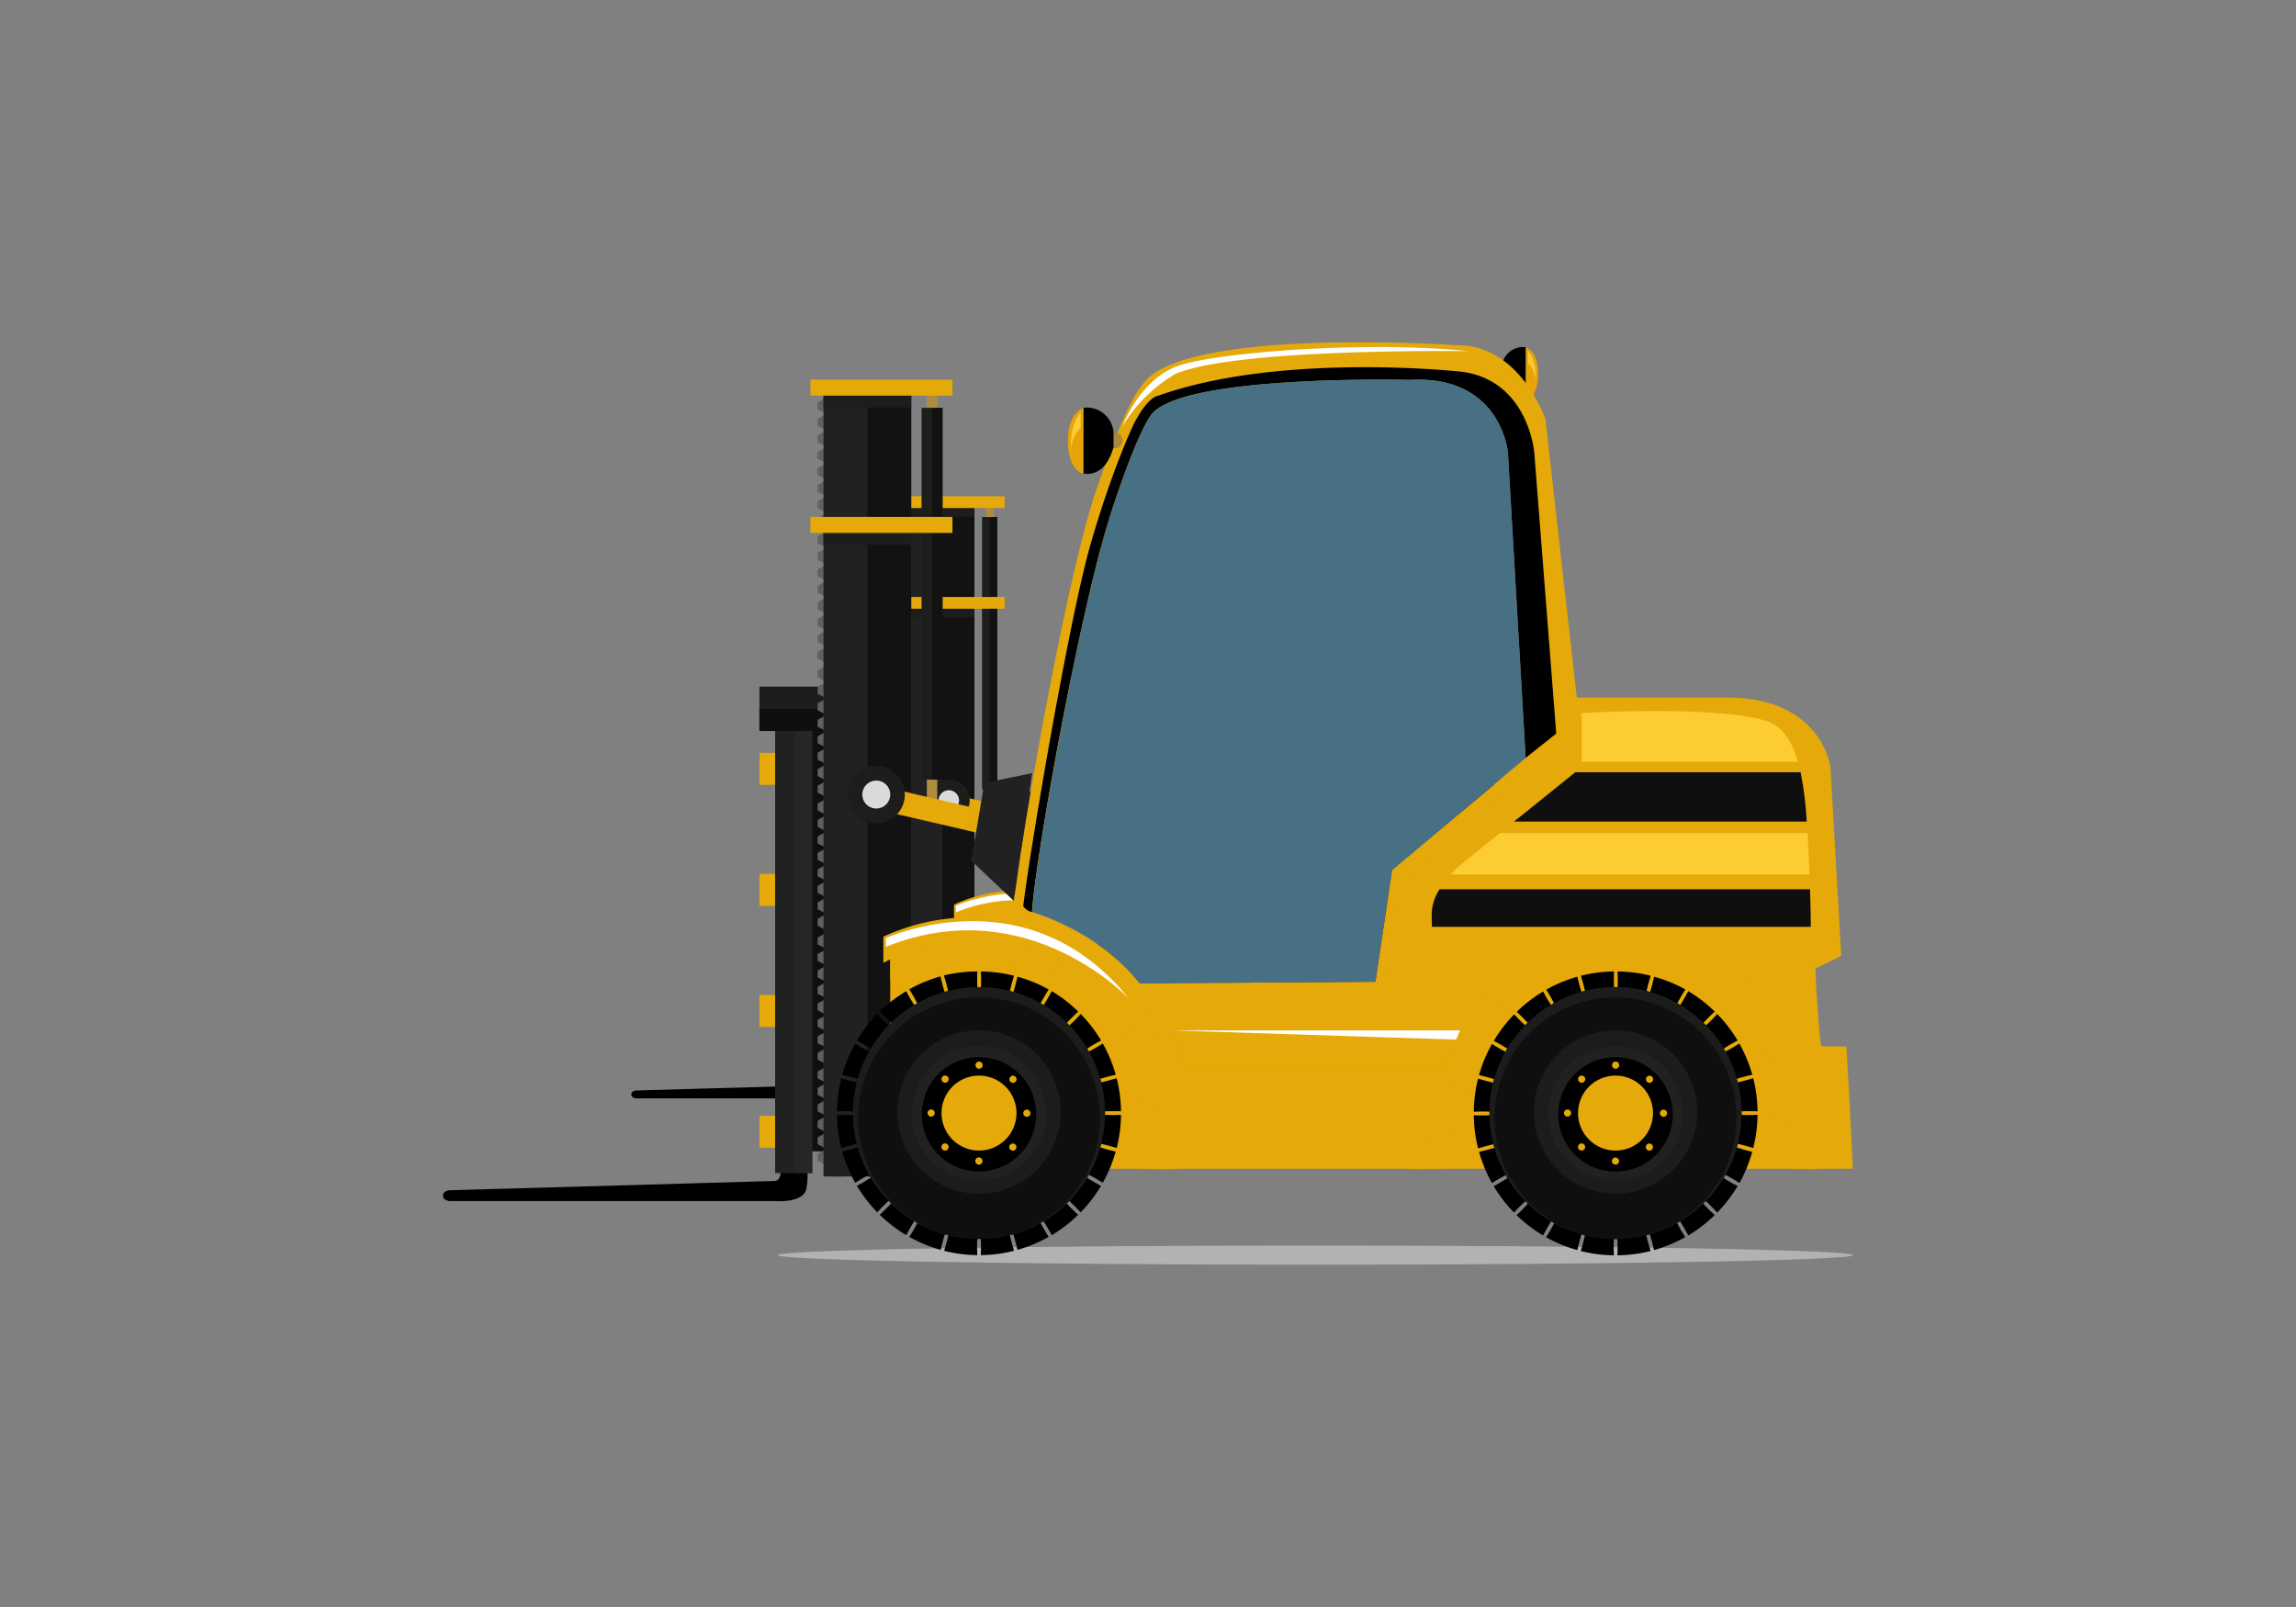 <svg xmlns="http://www.w3.org/2000/svg" viewBox="0 0 720 504"><rect x="0" y="0" width="720" height="504" fill="#808080" stroke="none"/><defs><style>.cls-1{isolation:isolate;}.cls-2{fill:none;}.cls-19,.cls-21,.cls-3,.cls-33{fill:#e5a909;}.cls-4{fill:#0f0f0f;}.cls-17,.cls-5{fill:#212121;}.cls-6{fill:#2f2f2f;}.cls-11,.cls-17,.cls-27,.cls-28,.cls-34,.cls-37,.cls-6{mix-blend-mode:screen;}.cls-23,.cls-6{opacity:0.4;}.cls-18,.cls-7{fill:#1d1d1b;}.cls-8{fill:#232323;}.cls-9{fill:#aa883b;}.cls-10{fill:#e7a308;}.cls-11,.cls-31{fill:#fccc32;}.cls-12{fill:#606060;}.cls-13{fill:#af8d3e;}.cls-14{fill:#121212;}.cls-15{fill:#342710;}.cls-16{fill:#545454;}.cls-16,.cls-18,.cls-19,.cls-21,.cls-23,.cls-24,.cls-30,.cls-33{mix-blend-mode:multiply;}.cls-19{opacity:0.5;}.cls-20{fill:#dadada;}.cls-22,.cls-23,.cls-24,.cls-34{fill:#424242;}.cls-25{fill:#513e1a;}.cls-26{fill:#4a4a4a;}.cls-28,.cls-29{fill:#1c1c1c;}.cls-32{fill:#fff;}.cls-33{opacity:0.3;}.cls-35,.cls-37{fill:#272727;}.cls-36{fill:#1f1f1f;}.cls-38{fill:#487085;}.cls-39{fill:#b2b2b2;}</style></defs><g class="cls-1"><g id="Layer_2" data-name="Layer 2"><g id="Layer_1-2" data-name="Layer 1"><rect class="cls-2" width="720" height="504"></rect><rect class="cls-3" x="270.68" y="241.48" width="7.89" height="7.35"></rect><rect class="cls-3" x="270.68" y="269.29" width="7.89" height="7.35"></rect><rect class="cls-3" x="270.68" y="297.11" width="7.89" height="7.35"></rect><rect class="cls-3" x="270.68" y="324.92" width="7.89" height="7.35"></rect><path d="M275.53,336.62s.45,3-1.24,3.27L199.55,342s-1.47,0-1.58,1.13c0,0-.23,1.12,1.46,1.35h74.86s6.65.56,7.21-2.93,0-5,0-5Z"></path><rect class="cls-4" x="278.57" y="235.27" width="9.04" height="97.82"></rect><rect class="cls-5" x="274.29" y="231.77" width="8.57" height="106.32"></rect><rect class="cls-6" x="278.8" y="231.77" width="4.06" height="106.32"></rect><rect class="cls-7" x="270.68" y="226.24" width="19.38" height="10.19"></rect><rect class="cls-4" x="270.68" y="231.34" width="19.38" height="5.1"></rect><polygon class="cls-4" points="347.88 270.82 362.41 286.48 345.81 286.48 347.88 270.82"></polygon><polygon class="cls-8" points="365.23 216.61 363.23 226.13 364.23 227.58 366.43 218.19 365.23 216.61"></polygon><polygon class="cls-8" points="377.01 232.28 367.36 231.07 366.31 229.65 375.91 230.63 377.01 232.28"></polygon><path class="cls-9" d="M442.59,153h-2.26s-1.64,1.11.13,2.66h2Z"></path><path d="M446.23,148.17c.21,0,.42,0,.63,0v12.14a4.46,4.46,0,0,1-.63.05c-2.72,0-4.18-2.31-4.93-4.93V153.1A4.93,4.93,0,0,1,446.23,148.17Z"></path><path class="cls-10" d="M446.86,148.21s2.83.89,2.84,6.07c0,5.71-2.84,6.07-2.84,6.07Z"></path><path class="cls-11" d="M447.37,149.1s2,2,1.79,6.7c0,0-.33-2.85-1.79-3.78Z"></path><polygon class="cls-12" points="285.94 159.86 284.06 160.92 284.06 162.5 285.94 163.47 285.94 159.86"></polygon><polygon class="cls-12" points="285.94 163.65 284.06 164.7 284.06 166.28 285.94 167.26 285.94 163.65"></polygon><polygon class="cls-12" points="285.94 167.44 284.06 168.49 284.06 170.07 285.94 171.04 285.94 167.44"></polygon><polygon class="cls-12" points="285.94 171.22 284.06 172.27 284.06 173.85 285.94 174.83 285.94 171.22"></polygon><polygon class="cls-12" points="285.94 175.01 284.06 176.06 284.06 177.64 285.94 178.62 285.94 175.01"></polygon><polygon class="cls-12" points="285.94 178.79 284.06 179.85 284.06 181.43 285.94 182.4 285.94 178.79"></polygon><polygon class="cls-12" points="285.94 182.58 284.06 183.63 284.06 185.21 285.94 186.19 285.94 182.58"></polygon><polygon class="cls-12" points="285.94 186.37 284.06 187.42 284.06 189 285.94 189.97 285.94 186.37"></polygon><polygon class="cls-12" points="285.94 190.66 284.06 191.72 284.06 193.3 285.94 194.27 285.94 190.66"></polygon><polygon class="cls-12" points="285.94 194.45 284.06 195.5 284.06 197.08 285.94 198.06 285.94 194.45"></polygon><polygon class="cls-12" points="285.94 198.24 284.06 199.29 284.06 200.87 285.94 201.84 285.94 198.24"></polygon><polygon class="cls-12" points="285.94 202.02 284.06 203.08 284.06 204.65 285.94 205.63 285.94 202.02"></polygon><polygon class="cls-12" points="285.94 205.81 284.06 206.86 284.06 208.44 285.94 209.42 285.94 205.81"></polygon><polygon class="cls-12" points="285.94 209.6 284.06 210.65 284.06 212.23 285.94 213.2 285.94 209.6"></polygon><polygon class="cls-12" points="285.94 213.38 284.06 214.43 284.06 216.01 285.94 216.99 285.94 213.38"></polygon><polygon class="cls-12" points="285.94 217.17 284.06 218.22 284.06 219.8 285.94 220.78 285.94 217.17"></polygon><polygon class="cls-12" points="285.94 221.47 284.06 222.52 284.06 224.1 285.94 225.07 285.94 221.47"></polygon><polygon class="cls-12" points="285.94 225.25 284.06 226.3 284.06 227.88 285.94 228.86 285.94 225.25"></polygon><polygon class="cls-12" points="285.94 229.04 284.06 230.09 284.06 231.67 285.94 232.65 285.94 229.04"></polygon><polygon class="cls-12" points="285.94 232.82 284.06 233.88 284.06 235.46 285.94 236.43 285.94 232.82"></polygon><polygon class="cls-12" points="285.94 236.61 284.06 237.66 284.06 239.24 285.94 240.22 285.94 236.61"></polygon><polygon class="cls-12" points="285.94 240.4 284.06 241.45 284.06 243.03 285.94 244 285.94 240.4"></polygon><polygon class="cls-12" points="285.94 244.18 284.06 245.24 284.06 246.81 285.94 247.79 285.94 244.18"></polygon><polygon class="cls-12" points="285.94 247.97 284.06 249.02 284.06 250.6 285.94 251.58 285.94 247.97"></polygon><polygon class="cls-12" points="285.94 252.07 284.06 253.12 284.06 254.7 285.94 255.68 285.94 252.07"></polygon><polygon class="cls-12" points="285.94 255.85 284.06 256.91 284.06 258.49 285.94 259.46 285.94 255.85"></polygon><polygon class="cls-12" points="285.94 259.64 284.06 260.69 284.06 262.27 285.94 263.25 285.94 259.64"></polygon><polygon class="cls-12" points="285.94 263.43 284.06 264.48 284.06 266.06 285.94 267.04 285.94 263.43"></polygon><polygon class="cls-12" points="285.94 267.21 284.06 268.27 284.06 269.84 285.94 270.82 285.94 267.21"></polygon><polygon class="cls-12" points="285.94 271 284.06 272.05 284.06 273.63 285.94 274.61 285.94 271"></polygon><polygon class="cls-12" points="285.94 274.79 284.06 275.84 284.06 277.42 285.94 278.39 285.94 274.79"></polygon><polygon class="cls-12" points="285.94 278.57 284.06 279.63 284.06 281.2 285.94 282.18 285.94 278.57"></polygon><polygon class="cls-12" points="285.94 282.87 284.06 283.92 284.06 285.5 285.94 286.48 285.94 282.87"></polygon><polygon class="cls-12" points="285.94 286.66 284.06 287.71 284.06 289.29 285.94 290.26 285.94 286.66"></polygon><polygon class="cls-12" points="285.94 290.44 284.06 291.5 284.06 293.07 285.94 294.05 285.94 290.44"></polygon><polygon class="cls-12" points="285.94 294.23 284.06 295.28 284.06 296.86 285.94 297.84 285.94 294.23"></polygon><polygon class="cls-12" points="285.94 298.02 284.06 299.07 284.06 300.65 285.94 301.62 285.94 298.02"></polygon><polygon class="cls-12" points="285.94 301.8 284.06 302.85 284.06 304.43 285.94 305.41 285.94 301.8"></polygon><polygon class="cls-12" points="285.94 305.59 284.06 306.64 284.06 308.22 285.94 309.19 285.94 305.59"></polygon><polygon class="cls-12" points="285.94 309.37 284.06 310.43 284.06 312 285.94 312.98 285.94 309.37"></polygon><polygon class="cls-12" points="285.94 313.67 284.06 314.72 284.06 316.3 285.94 317.28 285.94 313.67"></polygon><polygon class="cls-12" points="285.94 317.46 284.06 318.51 284.06 320.09 285.94 321.06 285.94 317.46"></polygon><polygon class="cls-12" points="285.94 321.24 284.06 322.3 284.06 323.87 285.94 324.85 285.94 321.24"></polygon><polygon class="cls-12" points="285.94 325.03 284.06 326.08 284.06 327.66 285.94 328.64 285.94 325.03"></polygon><polygon class="cls-12" points="285.94 328.82 284.06 329.87 284.06 331.45 285.94 332.42 285.94 328.82"></polygon><polygon class="cls-12" points="285.94 332.6 284.06 333.66 284.06 335.23 285.94 336.21 285.94 332.6"></polygon><rect class="cls-13" x="309.16" y="158.25" width="2.4" height="96.01"></rect><rect class="cls-7" x="307.96" y="162.16" width="4.81" height="85.45"></rect><rect class="cls-14" x="310.36" y="162.16" width="2.4" height="85.45"></rect><polygon class="cls-15" points="344.88 283.19 428 283.19 428 295.33 351.42 295.33 344.88 283.19"></polygon><polygon class="cls-16" points="344.88 289.09 428 289.09 428 295.33 351.42 295.33 344.88 289.09"></polygon><rect class="cls-5" x="285.41" y="156.38" width="20.16" height="182.47"></rect><rect class="cls-17" x="286.96" y="156.38" width="3.1" height="182.47"></rect><rect class="cls-14" x="295.49" y="156.38" width="10.08" height="182.47"></rect><rect class="cls-18" x="285.41" y="156.38" width="20.16" height="5.66"></rect><rect class="cls-18" x="285.41" y="190.16" width="20.16" height="3.45"></rect><rect class="cls-3" x="310.21" y="239.96" width="5.41" height="30.55" transform="translate(-6.51 502.28) rotate(-76.92)"></rect><path class="cls-19" d="M305.83,250.81l-7.18-1.67-1.22,5.28,6.21,1.44A7.67,7.67,0,0,0,305.83,250.81Z"></path><path class="cls-19" d="M319.55,254c-.42,1.75-.76,3.53-1.12,5.29l8.76,2,1.22-5.27Z"></path><path class="cls-7" d="M304.1,251.05a6.57,6.57,0,1,1-6.56-6.56A6.57,6.57,0,0,1,304.1,251.05Z"></path><path class="cls-20" d="M300.75,251.05a3.21,3.21,0,1,1-3.21-3.21A3.21,3.21,0,0,1,300.75,251.05Z"></path><rect class="cls-3" x="282.41" y="155.66" width="32.65" height="3.68"></rect><path class="cls-3" d="M300.75,286.41v21.53l49.75,29.14h14.73s4.66-22.32-15.11-42.68C327.47,271.08,300.75,286.41,300.75,286.41Z"></path><path class="cls-21" d="M350.12,294.4c-22.65-23.32-49.37-8-49.37-8v7.47c15.78-9,37.6-7.45,49.37,8.1,8,10.58,11,22.06,8.14,35.1h7S369.89,314.76,350.12,294.4Z"></path><polygon class="cls-22" points="352.68 234 368.54 222.17 372.14 226.68 358.16 240.96 352.68 234"></polygon><path class="cls-23" d="M356,238.26l2.12,2.7,14-14.28-2-2.49C367.37,226.91,358,236.28,356,238.26Z"></path><path class="cls-24" d="M371,227.87l1.16-1.19-3.6-4.51-1,.71C368.67,224.57,369.81,226.23,371,227.87Z"></path><path class="cls-24" d="M359.34,229l-6.66,5,5.48,7,5.94-6.07C362.47,233,360.88,231,359.34,229Z"></path><polygon class="cls-4" points="350.95 227.13 354.71 225.13 365.23 238.55 362.75 242.87 350.95 227.13"></polygon><path class="cls-4" d="M378.83,229.62c1.36,1.82,1.68,3.88.71,4.6h0c-1,.72-2.86-.17-4.21-2L364.5,217.69c-1.36-1.82-1.68-3.89-.71-4.61h0c1-.72,2.86.17,4.21,2Z"></path><path class="cls-3" d="M338.32,235.55l2.41-11.13,10.67.71,12.33,16s1,.9,0,3.46-16.54,43.59-16.54,43.59l-15.63-8.42Z"></path><path class="cls-19" d="M338.32,235.55l2.41-11.13,7.15.48L337.16,273s13,7.45,12.56,8.5l-2.53,6.7-15.63-8.42Z"></path><path class="cls-25" d="M437.3,255.54s-35.62,2.7-50.73,5.18c0,0-5,.91-6.31,7.67s-3.38,29.54-3.38,29.54H419Z"></path><path class="cls-26" d="M428.56,275.83l8.74-20.29s-35.62,2.7-50.73,5.18c0,0-5,.91-6.31,7.67-.34,1.68-.72,4.36-1.1,7.44Z"></path><path class="cls-16" d="M422.33,259.14s-20.65,1.51-33.8,3.66c0,0-4.31.79-5.49,6.67s-2.62,22.18-2.62,22.18H408.5l3-22.88L422,261.33Z"></path><path class="cls-16" d="M389.13,264.14c11.61-1.9,29.05-3.3,33-3.6l.21-1.4s-20.65,1.51-33.8,3.66c0,0-4.31.79-5.49,6.67s-2.62,22.18-2.62,22.18h.73c.37-4,1.52-16,2.49-20.84C384.82,264.93,389.13,264.14,389.13,264.14Z"></path><polygon class="cls-3" points="495.96 283.19 439.72 283.19 420.2 337.08 513.87 337.08 495.96 283.19"></polygon><polygon class="cls-21" points="495.96 283.19 439.72 283.19 420.2 337.08 427.31 337.08 443.99 289.26 492.32 289.26 508.1 337.08 513.87 337.08 495.96 283.19"></polygon><path class="cls-3" d="M521.1,318.67l-.55-9.69c-1.92,0-3.84,0-5.76-.08-.3,0-1.57-17.81-1.28-17.94a63.34,63.34,0,0,0,5.85-2.87l-2.46-43.38s-1.81-15-21.95-15.93H458.57l-7.21-64s-5.71-17-20.14-17c0,0-64.79-4.51-72.76,9.47,0,0-3.31,3-10.52,24.35s-18.63,87.19-19.54,101c0,0,40.42,8.38,35.63,54.49h58.78l18.44-50.88h53.1l16.9,50.88h10.8Zm-160-155.28c8-9,59.15-7.66,59.15-7.66,21-1.2,22.54,16.73,22.54,16.73l4.08,70.19-30.72,25.74-3.83,25.7-54.19.37c-9.52-12.2-24.73-16.38-24.73-16.38.83-13.3,11.36-70.73,18-91.27S361.06,163.39,361.06,163.39Z"></path><path class="cls-3" d="M361.14,337.08h5.54a48.26,48.26,0,0,0-47.3-57.79,47.92,47.92,0,0,0-20.21,4.44v6a42.83,42.83,0,0,1,62,47.32Z"></path><path d="M346.81,331.4c-1.07-.4-1.76-.74-1.76-.74s.77,0,1.89.24,2.6.5,4.06.88l1.81.53a32.91,32.91,0,0,0,1-7.61c-.61,0-1.24,0-1.87,0-1.51,0-3-.08-4.15-.19s-1.88-.26-1.88-.26.75-.15,1.88-.26,2.64-.19,4.15-.19c.63,0,1.26,0,1.87,0a32.55,32.55,0,0,0-1-7.63c-.58.18-1.19.37-1.81.53-1.46.39-2.93.71-4.05.89a18.49,18.49,0,0,1-1.89.23s.69-.34,1.75-.73a40.86,40.86,0,0,1,4-1.26c.61-.16,1.23-.31,1.83-.44a32.65,32.65,0,0,0-3-7.18c-.52.32-1.06.66-1.61,1-1.3.75-2.64,1.44-3.68,1.91s-1.76.72-1.76.72a18.69,18.69,0,0,1,1.5-1.17,41.41,41.41,0,0,1,3.49-2.24c.56-.32,1.11-.63,1.65-.91a32.59,32.59,0,0,0-4.68-6.08c-.41.45-.85.9-1.29,1.36-1.07,1.06-2.19,2.07-3.07,2.79a18.89,18.89,0,0,1-1.52,1.15s.43-.64,1.15-1.51,1.73-2,2.8-3.07c.45-.45.91-.89,1.35-1.3a32.71,32.71,0,0,0-6.09-4.69c-.29.54-.59,1.1-.91,1.65-.76,1.31-1.57,2.57-2.24,3.5s-1.17,1.5-1.17,1.5.25-.73.72-1.76,1.16-2.38,1.91-3.69c.32-.55.65-1.09,1-1.6a32.17,32.17,0,0,0-7.18-3c-.13.6-.28,1.21-.44,1.83-.4,1.46-.86,2.89-1.26,4s-.73,1.75-.73,1.75a18.15,18.15,0,0,1,.23-1.89c.18-1.12.5-2.59.88-4.05.17-.62.35-1.23.53-1.81a32.38,32.38,0,0,0-7.61-1c0,.61,0,1.24,0,1.87,0,1.51-.07,3-.19,4.15s-.26,1.89-.26,1.89-.15-.76-.26-1.89-.19-2.64-.19-4.15c0-.63,0-1.26,0-1.87a32.4,32.4,0,0,0-7.62,1c.18.58.36,1.19.52,1.81.39,1.46.71,2.94.89,4.06s.24,1.89.24,1.89-.34-.69-.74-1.76-.86-2.5-1.26-4c-.16-.61-.31-1.23-.44-1.82a32.62,32.62,0,0,0-7.18,3c.33.52.66,1.06,1,1.61.75,1.31,1.44,2.65,1.91,3.68s.72,1.77.72,1.77-.51-.58-1.17-1.51-1.48-2.19-2.24-3.49c-.32-.55-.62-1.11-.91-1.65a33,33,0,0,0-6.08,4.68c.45.41.91.85,1.36,1.3,1.06,1.07,2.07,2.19,2.79,3.07a17.91,17.91,0,0,1,1.15,1.51s-.64-.43-1.51-1.15-2-1.73-3.07-2.8c-.45-.45-.88-.9-1.3-1.35a32.78,32.78,0,0,0-4.69,6.1c.54.28,1.1.58,1.65.9,1.31.76,2.58,1.58,3.5,2.24s1.5,1.17,1.5,1.17-.73-.25-1.76-.72-2.38-1.16-3.69-1.91c-.55-.32-1.09-.65-1.6-1a32.37,32.37,0,0,0-3,7.18l1.83.45c1.46.39,2.89.85,4,1.25s1.75.74,1.75.74-.76-.05-1.88-.24-2.6-.5-4.06-.88c-.62-.17-1.23-.35-1.81-.53a32.38,32.38,0,0,0-1,7.61c.61,0,1.24,0,1.88,0,1.5,0,3,.08,4.14.19s1.89.26,1.89.26-.76.15-1.89.26-2.64.19-4.14.19c-.64,0-1.27,0-1.88,0a32.55,32.55,0,0,0,1,7.63l1.81-.53c1.46-.39,2.94-.7,4.06-.88s1.89-.24,1.89-.24-.69.34-1.76.73-2.5.87-3.95,1.26l-1.83.45a32.1,32.1,0,0,0,3,7.17c.51-.32,1.05-.65,1.6-1,1.31-.76,2.65-1.45,3.69-1.92s1.76-.72,1.76-.72-.58.51-1.5,1.17-2.19,1.49-3.5,2.25c-.55.31-1.11.62-1.65.9a33,33,0,0,0,4.68,6.08c.42-.44.85-.9,1.3-1.35,1.07-1.07,2.19-2.08,3.07-2.8s1.51-1.15,1.51-1.15a18.89,18.89,0,0,1-1.15,1.52c-.72.88-1.73,2-2.79,3.06-.45.45-.91.89-1.36,1.3a32.78,32.78,0,0,0,6.1,4.69c.28-.54.58-1.1.9-1.65.76-1.3,1.58-2.57,2.24-3.49s1.17-1.51,1.17-1.51a17.77,17.77,0,0,1-.72,1.76c-.47,1-1.15,2.38-1.91,3.69-.32.55-.65,1.09-1,1.61a32.42,32.42,0,0,0,7.18,3c.13-.6.28-1.21.44-1.83.39-1.45.85-2.89,1.25-4s.74-1.75.74-1.75,0,.77-.24,1.89-.49,2.6-.88,4.05c-.17.62-.34,1.23-.53,1.82a32.91,32.91,0,0,0,7.61,1c0-.61,0-1.24,0-1.87,0-1.51.08-3,.19-4.15s.26-1.88.26-1.88.15.75.26,1.88.19,2.64.19,4.15c0,.63,0,1.26,0,1.87a32.48,32.48,0,0,0,7.63-1c-.18-.58-.36-1.19-.53-1.81-.39-1.46-.7-2.93-.88-4.06s-.24-1.88-.24-1.88.34.69.74,1.75.86,2.5,1.25,4c.17.61.31,1.23.45,1.83a32.85,32.85,0,0,0,7.18-3c-.33-.52-.66-1.06-1-1.61a40.22,40.22,0,0,1-1.91-3.68c-.48-1-.72-1.76-.72-1.76s.5.57,1.16,1.5,1.49,2.19,2.25,3.49c.32.55.62,1.11.9,1.65a32.59,32.59,0,0,0,6.08-4.68c-.44-.41-.9-.85-1.35-1.3-1.07-1.06-2.08-2.18-2.8-3.06s-1.15-1.52-1.15-1.52.64.43,1.52,1.15,2,1.73,3.07,2.8c.44.45.88.91,1.29,1.35a32.71,32.71,0,0,0,4.69-6.09c-.54-.29-1.1-.59-1.65-.91-1.3-.76-2.57-1.58-3.49-2.24s-1.51-1.17-1.51-1.17.73.25,1.77.72,2.38,1.16,3.68,1.91c.55.32,1.09.65,1.61,1a32.82,32.82,0,0,0,3-7.18c-.59-.14-1.21-.28-1.83-.45C349.31,332.26,347.87,331.8,346.81,331.4Z"></path><path class="cls-4" d="M350.12,324.29a29,29,0,1,1-29-29A29,29,0,0,1,350.12,324.29Z"></path><g class="cls-27"><path class="cls-28" d="M350.12,324.29a29,29,0,1,0-30.4,28.93,27.79,27.79,0,1,1,2.86,0A29,29,0,0,0,350.12,324.29Z"></path><path class="cls-29" d="M322.58,353.22c-.47,0-.95,0-1.43,0C321.63,353.25,322.11,353.24,322.58,353.22Z"></path><path class="cls-29" d="M321.15,353.25c-.48,0-.95,0-1.43,0C320.2,353.24,320.67,353.25,321.15,353.25Z"></path></g><path class="cls-28" d="M339.93,324a18.78,18.78,0,1,1-18.78-18.77A18.77,18.77,0,0,1,339.93,324Z"></path><circle class="cls-28" cx="321.15" cy="324.29" r="16.35"></circle><circle class="cls-5" cx="321.15" cy="324.34" r="15.44" transform="translate(-99.67 147.59) rotate(-22.5)"></circle><path class="cls-30" d="M334.31,324.61a13.16,13.16,0,1,1-13.16-13.16A13.16,13.16,0,0,1,334.31,324.61Z"></path><circle class="cls-3" cx="321.15" cy="324.28" r="8.62" transform="translate(-99.65 147.58) rotate(-22.5)"></circle><path class="cls-3" d="M322,313.26a.82.82,0,0,1-1.64,0,.82.82,0,0,1,1.64,0Z"></path><path class="cls-3" d="M322,335.32a.82.82,0,1,1-.82-.82A.82.82,0,0,1,322,335.32Z"></path><path class="cls-3" d="M332.18,325.13a.82.82,0,1,1,.82-.82A.82.82,0,0,1,332.18,325.13Z"></path><path class="cls-3" d="M310.12,325.09a.82.82,0,1,1,.83-.82A.82.82,0,0,1,310.12,325.09Z"></path><path class="cls-3" d="M329.54,317.09a.82.82,0,0,1-1.16-1.16.8.8,0,0,1,1.16,0A.82.82,0,0,1,329.54,317.09Z"></path><path class="cls-3" d="M313.92,332.66a.82.82,0,0,1-1.16,0,.83.83,0,0,1,0-1.17.82.82,0,0,1,1.16,0A.83.83,0,0,1,313.92,332.66Z"></path><path class="cls-3" d="M328.36,332.68a.8.8,0,0,1,0-1.16.82.82,0,1,1,0,1.16Z"></path><path class="cls-3" d="M312.79,317.06a.82.82,0,1,1,1.16,0A.82.82,0,0,1,312.79,317.06Z"></path><path d="M493.13,331.4c-1.07-.4-1.76-.74-1.76-.74s.77,0,1.89.24,2.6.5,4.06.88c.62.17,1.22.35,1.81.53a32.91,32.91,0,0,0,1-7.61c-.6,0-1.23,0-1.87,0-1.51,0-3-.08-4.15-.19s-1.88-.26-1.88-.26.75-.15,1.88-.26,2.64-.19,4.15-.19c.64,0,1.27,0,1.87,0a32.55,32.55,0,0,0-1-7.63c-.58.18-1.19.37-1.81.53-1.46.39-2.93.71-4.05.89a18.15,18.15,0,0,1-1.89.23s.69-.34,1.75-.73,2.5-.87,4-1.26c.62-.16,1.23-.31,1.83-.44a32.65,32.65,0,0,0-3-7.18c-.51.32-1.05.66-1.61,1-1.3.75-2.64,1.44-3.68,1.91s-1.76.72-1.76.72.58-.51,1.5-1.17a41.41,41.41,0,0,1,3.49-2.24c.56-.32,1.11-.63,1.65-.91a32.59,32.59,0,0,0-4.68-6.08c-.41.45-.84.9-1.29,1.36-1.07,1.06-2.19,2.07-3.07,2.79A18.89,18.89,0,0,1,485,306.8s.43-.64,1.15-1.51,1.74-2,2.8-3.07c.45-.45.91-.89,1.36-1.3a32.78,32.78,0,0,0-6.1-4.69c-.29.54-.59,1.1-.91,1.65-.75,1.31-1.57,2.57-2.24,3.5s-1.17,1.5-1.17,1.5.25-.73.72-1.76,1.16-2.38,1.91-3.69c.32-.55.66-1.09,1-1.6a32.17,32.17,0,0,0-7.18-3c-.13.6-.28,1.21-.44,1.83-.39,1.46-.86,2.89-1.26,4s-.73,1.75-.73,1.75a18.15,18.15,0,0,1,.23-1.89c.18-1.12.5-2.59.89-4.05.16-.62.34-1.23.52-1.81a32.38,32.38,0,0,0-7.61-1c0,.61,0,1.24,0,1.87,0,1.51-.07,3-.19,4.15a17.72,17.72,0,0,1-.26,1.89s-.15-.76-.26-1.89S467,295,467,293.52c0-.63,0-1.26.05-1.87a32.48,32.48,0,0,0-7.63,1c.18.58.36,1.19.52,1.81.39,1.46.71,2.94.89,4.06s.24,1.89.24,1.89-.34-.69-.74-1.76-.86-2.5-1.26-4c-.16-.61-.31-1.23-.44-1.82a32.62,32.62,0,0,0-7.18,3c.33.52.66,1.06,1,1.61.75,1.31,1.44,2.65,1.91,3.68s.72,1.77.72,1.77-.51-.58-1.17-1.51-1.48-2.19-2.24-3.49c-.32-.55-.62-1.11-.91-1.65a33,33,0,0,0-6.08,4.68c.45.41.91.85,1.36,1.3,1.06,1.07,2.07,2.19,2.79,3.07A17.91,17.91,0,0,1,450,306.8s-.64-.43-1.51-1.15-2-1.73-3.07-2.8c-.45-.45-.88-.9-1.3-1.35a32.72,32.72,0,0,0-4.68,6.1c.54.28,1.09.58,1.64.9,1.31.76,2.58,1.58,3.5,2.24s1.5,1.17,1.5,1.17-.73-.25-1.76-.72-2.38-1.16-3.69-1.91c-.55-.32-1.09-.65-1.6-1a32.85,32.85,0,0,0-3,7.18c.6.14,1.22.29,1.83.45,1.46.39,2.9.85,4,1.25s1.75.74,1.75.74-.76-.05-1.88-.24-2.6-.5-4.06-.88c-.62-.17-1.23-.35-1.81-.53a32.92,32.92,0,0,0-1,7.61c.61,0,1.24,0,1.88,0,1.51,0,3,.08,4.14.19s1.89.26,1.89.26-.75.15-1.89.26-2.63.19-4.14.19c-.64,0-1.27,0-1.88,0a33.09,33.09,0,0,0,1,7.63c.59-.18,1.2-.36,1.82-.53,1.45-.39,2.93-.7,4.05-.88s1.89-.24,1.89-.24-.69.34-1.76.73-2.5.87-3.95,1.26l-1.83.45a32.1,32.1,0,0,0,3,7.17c.51-.32,1.05-.65,1.6-1,1.31-.76,2.65-1.45,3.69-1.92s1.76-.72,1.76-.72-.58.51-1.5,1.17-2.19,1.49-3.5,2.25c-.55.31-1.11.62-1.65.9a33,33,0,0,0,4.68,6.08c.42-.44.85-.9,1.3-1.35,1.07-1.07,2.19-2.08,3.07-2.8s1.51-1.15,1.51-1.15a18.89,18.89,0,0,1-1.15,1.52c-.72.88-1.73,2-2.79,3.06-.45.45-.91.89-1.36,1.3a32.78,32.78,0,0,0,6.1,4.69c.28-.54.59-1.1.9-1.65.76-1.3,1.58-2.57,2.25-3.49s1.16-1.51,1.16-1.51a17.77,17.77,0,0,1-.72,1.76,40.28,40.28,0,0,1-1.91,3.69c-.32.55-.65,1.09-1,1.61a32.62,32.62,0,0,0,7.18,3c.13-.6.28-1.21.44-1.83.39-1.45.85-2.89,1.26-4s.73-1.75.73-1.75-.05.77-.24,1.89-.49,2.6-.88,4.05c-.16.62-.34,1.23-.52,1.82a32.77,32.77,0,0,0,7.61,1c0-.61-.05-1.24-.05-1.87,0-1.51.08-3,.2-4.15s.25-1.88.25-1.88.15.75.26,1.88.19,2.64.19,4.15c0,.63,0,1.26,0,1.87a32.48,32.48,0,0,0,7.63-1c-.18-.58-.36-1.19-.53-1.81-.38-1.46-.7-2.93-.88-4.06s-.24-1.88-.24-1.88.34.69.74,1.75.86,2.5,1.25,4c.17.61.31,1.23.45,1.83a32.65,32.65,0,0,0,7.18-3c-.33-.52-.66-1.06-1-1.61-.75-1.3-1.45-2.65-1.91-3.68s-.72-1.76-.72-1.76a18.69,18.69,0,0,1,1.17,1.5c.66.92,1.48,2.19,2.24,3.49.32.55.62,1.11.9,1.65a33,33,0,0,0,6.09-4.68c-.45-.41-.91-.85-1.36-1.3-1.06-1.06-2.08-2.18-2.8-3.06s-1.15-1.52-1.15-1.52.64.43,1.52,1.15,2,1.73,3.07,2.8c.45.45.88.91,1.29,1.35a32.71,32.71,0,0,0,4.69-6.09c-.54-.29-1.09-.59-1.65-.91-1.3-.76-2.57-1.58-3.49-2.24a18.69,18.69,0,0,1-1.5-1.17s.72.25,1.76.72,2.38,1.16,3.68,1.91c.56.32,1.09.65,1.61,1a32.34,32.34,0,0,0,3-7.18c-.59-.14-1.21-.28-1.82-.45C495.63,332.26,494.19,331.8,493.13,331.4Z"></path><path class="cls-4" d="M496.44,324.29a29,29,0,1,1-29-29A29,29,0,0,1,496.44,324.29Z"></path><g class="cls-27"><path class="cls-28" d="M496.44,324.29A29,29,0,1,0,466,353.22a27.8,27.8,0,1,1,2.86,0A29,29,0,0,0,496.44,324.29Z"></path><path class="cls-29" d="M468.9,353.22c-.47,0-.95,0-1.43,0C468,353.25,468.43,353.24,468.9,353.22Z"></path><path class="cls-29" d="M467.47,353.25c-.48,0-1,0-1.43,0C466.52,353.24,467,353.25,467.47,353.25Z"></path></g><path class="cls-28" d="M486.25,324a18.78,18.78,0,1,1-18.78-18.77A18.77,18.77,0,0,1,486.25,324Z"></path><circle class="cls-28" cx="467.47" cy="324.29" r="16.35"></circle><circle class="cls-5" cx="467.47" cy="324.34" r="15.44" transform="translate(-92.42 425.55) rotate(-45)"></circle><path class="cls-30" d="M480.63,324.61a13.16,13.16,0,1,1-13.16-13.16A13.16,13.16,0,0,1,480.63,324.61Z"></path><circle class="cls-3" cx="467.47" cy="324.28" r="8.62" transform="translate(-92.38 425.53) rotate(-45)"></circle><path class="cls-3" d="M468.31,313.26a.82.82,0,0,1-1.64,0,.82.82,0,0,1,1.64,0Z"></path><path class="cls-3" d="M468.28,335.32a.83.83,0,0,1-1.65,0,.83.83,0,0,1,1.65,0Z"></path><path class="cls-3" d="M478.5,325.13a.82.82,0,1,1,.82-.82A.82.82,0,0,1,478.5,325.13Z"></path><path class="cls-3" d="M456.45,325.09a.82.82,0,1,1,.82-.82A.82.82,0,0,1,456.45,325.09Z"></path><path class="cls-3" d="M475.87,317.09a.83.83,0,0,1-1.17,0,.82.82,0,1,1,1.17,0Z"></path><path class="cls-3" d="M460.24,332.66a.82.82,0,0,1-1.16,0,.83.83,0,0,1,0-1.17.82.82,0,0,1,1.16,0A.83.83,0,0,1,460.24,332.66Z"></path><path class="cls-3" d="M474.68,332.68a.82.82,0,1,1,1.16,0A.82.82,0,0,1,474.68,332.68Z"></path><path class="cls-3" d="M459.11,317.06a.82.82,0,1,1,1.16,0A.82.82,0,0,1,459.11,317.06Z"></path><polygon class="cls-5" points="333.36 246.13 322.38 248.4 319.38 266.27 329.16 275.51 333.36 246.13"></polygon><path class="cls-31" d="M509.39,243.51c-1.68-5.88-4.21-8.47-7.53-9.47-11.81-3.55-42.2-1.73-42.2-1.73l0,11.2Z"></path><path class="cls-4" d="M511.43,257.26c-.06-.78-.11-1.56-.17-2.32a71.78,71.78,0,0,0-1.26-9H458.2l-14,11.34Z"></path><path class="cls-31" d="M512.07,269.44c-.11-3.06-.25-6.31-.46-9.54H440.89l-9.67,7.81s-.72.67-1.65,1.73Z"></path><path class="cls-4" d="M427,272.83a10.55,10.55,0,0,0-1.81,5.48c0,1.25,0,2.29,0,3.15h87.09c0-2.17-.08-5.2-.18-8.63Z"></path><path d="M432.14,153.85s-41.36-4.6-69.73,5.49c0,0-2.44,0-5.83,6.91,0,0-4.73,9.92-9.69,27.06s-14.15,71.47-15.53,83.42a3.55,3.55,0,0,0,2,1.35c.83-13.3,11.36-70.73,18-91.26s9.69-23.43,9.69-23.43c8-9,59.15-7.66,59.15-7.66,21-1.2,22.54,16.73,22.54,16.73l4.08,70.19,7.05-5.61-5.08-64.58S447.49,155.88,432.14,153.85Z"></path><rect class="cls-3" x="282.41" y="187.23" width="32.65" height="3.68"></rect><path class="cls-32" d="M299.76,284.06s32.67-15,55.85,14c0,0-23.3-25-55.85-11.94Z"></path><polygon class="cls-3" points="453.88 239.75 417.69 269.29 413.63 297.25 360.64 297.25 361.77 299.05 416.79 299.05 420.2 270.87 453.88 239.75"></polygon><path class="cls-9" d="M350.48,168.06h2.82s2,1.38-.17,3.31h-2.45Z"></path><path d="M345.93,162.08a5,5,0,0,0-.78.06v15.15a6.65,6.65,0,0,0,.78.06c3.4,0,5.22-2.89,6.15-6.16v-3A6.15,6.15,0,0,0,345.93,162.08Z"></path><path class="cls-10" d="M345.15,162.14s-3.55,1.1-3.56,7.57c0,7.13,3.56,7.58,3.56,7.58Z"></path><path class="cls-11" d="M344.51,163.24s-2.49,2.49-2.24,8.38c0,0,.41-3.57,2.24-4.73Z"></path><path class="cls-32" d="M354.16,166.4s3.87-10.8,12.87-14,43.59-5.78,66.59-3.35c0,0-52.91-.8-67.19,5.18A34.39,34.39,0,0,0,354.16,166.4Z"></path><polygon class="cls-33" points="365.23 305.27 431.73 305.27 428 314.08 369.29 314.08 365.23 305.27"></polygon><polygon class="cls-3" points="429.72 310.02 431.73 305.27 365.23 305.27 367.42 310.02 429.72 310.02"></polygon><polygon class="cls-32" points="430.83 307.39 431.73 305.27 365.23 305.27 430.83 307.39"></polygon><polygon class="cls-34" points="358.95 229.76 367.89 222.96 368.27 223.45 359.89 230.96 358.95 229.76"></polygon><path class="cls-35" d="M388.83,251.18s-11.5.75-11.95,5.11,4,5,8.63,4.79l36-4.23a4.19,4.19,0,0,0,3.28-2.81c.9-2.56,5.26-26.06,6.47-37.73,0,0,.3-6.62-3.76-6.77a9.64,9.64,0,0,0-9.47,7.07c-1.5,4.66-4.36,29,.3,34.42,0,0-2.49-1.88-11.88-1.35C399.66,250.05,388.83,251.18,388.83,251.18Z"></path><path class="cls-4" d="M427.46,209.54a9.11,9.11,0,0,0-4.84,1.19c.12,0,.23,0,.35,0,2-.08,4.59,1.17,4.54,3.48a16.87,16.87,0,0,1-1.17,4.66,43.5,43.5,0,0,0-1.71,6.55,104.51,104.51,0,0,0-1.05,14.14c0,2.23.14,5-1.75,6.59-1.38,1.15-3.84.29-4.86-1a6.64,6.64,0,0,1-1-1.58c.35,3.32,1.05,6,2.27,7.46,0,0-1.39-1-6-1.36-1,1.83-1.39,3.92-3.49,4.88-2.58,1.17-6.12,1.25-8.88,1.68-4.19.66-8.4,1.23-12.6,1.76-3.32.42-6.66.6-10,.86,1.25,2.06,4.63,2.4,8.16,2.23l36-4.23a4.19,4.19,0,0,0,3.28-2.81c.9-2.56,5.26-26.06,6.47-37.73C431.22,216.31,431.52,209.69,427.46,209.54Z"></path><path class="cls-36" d="M428,256.29s-4.6-8.27-11.22-8.42-3.75,10-3.75,10Z"></path><path class="cls-37" d="M423.55,211.17s-3.42.31-5.3,7.73S416,242.07,417,244.06C417,244.06,417.57,218.77,423.55,211.17Z"></path><path d="M420.43,253.25a2,2,0,1,1-2-2A2,2,0,0,1,420.43,253.25Z"></path><path class="cls-36" d="M419.52,253.25a1.08,1.08,0,1,1-1.08-1.08A1.08,1.08,0,0,1,419.52,253.25Z"></path><path class="cls-37" d="M377.35,257.26s-.66-4.23,10.91-5.67c0,0,19-1.86,20.92-1.58,0,0-21.54,2-25.65,3.24A12.94,12.94,0,0,0,377.35,257.26Z"></path><path class="cls-38" d="M446.83,242.65l-30.72,25.74-3.83,25.7-54.19.37c-9.52-12.2-24.73-16.38-24.73-16.38.83-13.3,11.36-70.73,18-91.27s9.69-23.42,9.69-23.42c8-9,59.15-7.66,59.15-7.66,21-1.2,22.54,16.73,22.54,16.73Z"></path><rect class="cls-2" x="35.32" y="24.73" width="649.35" height="454.55"></rect><path id="Path_1" data-name="Path 1" class="cls-39" d="M581.06,393.64c0,1.66-75.47,3-168.56,3s-168.59-1.36-168.59-3,75.47-3,168.59-3S581.06,392,581.06,393.64Z"></path><rect class="cls-3" x="238.15" y="236.13" width="10.77" height="10.02"></rect><rect class="cls-3" x="238.15" y="274.07" width="10.77" height="10.02"></rect><rect class="cls-3" x="238.15" y="312.02" width="10.77" height="10.02"></rect><rect class="cls-3" x="238.15" y="349.96" width="10.77" height="10.02"></rect><path d="M244.76,365.92s.62,4.16-1.69,4.46l-102,2.92s-2,0-2.16,1.54c0,0-.31,1.54,2,1.85H243.07s9.07.77,9.84-4,0-6.77,0-6.77Z"></path><rect class="cls-4" x="248.91" y="227.66" width="12.33" height="133.44"></rect><rect class="cls-5" x="243.07" y="222.89" width="11.69" height="145.04"></rect><rect class="cls-6" x="249.22" y="222.89" width="5.54" height="145.04"></rect><rect class="cls-7" x="238.15" y="215.34" width="26.44" height="13.9"></rect><rect class="cls-4" x="238.15" y="222.3" width="26.44" height="6.95"></rect><polygon class="cls-4" points="343.46 276.16 363.29 297.52 340.64 297.52 343.46 276.16"></polygon><polygon class="cls-8" points="367.13 202.2 364.41 215.19 365.77 217.17 368.77 204.36 367.13 202.2"></polygon><polygon class="cls-8" points="383.21 223.58 370.04 221.93 368.61 219.99 381.71 221.33 383.21 223.58"></polygon><path class="cls-9" d="M472.66,115.37h-3.08s-2.23,1.51.19,3.62h2.67Z"></path><path d="M477.63,108.84a8.1,8.1,0,0,1,.86.06v16.56a8.1,8.1,0,0,1-.86.06c-3.71,0-5.7-3.15-6.72-6.72v-3.24A6.72,6.72,0,0,1,477.63,108.84Z"></path><path class="cls-10" d="M478.49,108.9s3.87,1.21,3.88,8.28c0,7.78-3.88,8.28-3.88,8.28Z"></path><path class="cls-11" d="M479.19,110.11s2.71,2.72,2.44,9.15c0,0-.45-3.9-2.44-5.17Z"></path><polygon class="cls-12" points="258.96 124.79 256.4 126.23 256.4 128.38 258.96 129.71 258.96 124.79"></polygon><polygon class="cls-12" points="258.96 129.96 256.4 131.39 256.4 133.55 258.96 134.88 258.96 129.96"></polygon><polygon class="cls-12" points="258.96 135.12 256.4 136.56 256.4 138.71 258.96 140.04 258.96 135.12"></polygon><polygon class="cls-12" points="258.96 140.29 256.4 141.72 256.4 143.88 258.96 145.21 258.96 140.29"></polygon><polygon class="cls-12" points="258.96 145.45 256.4 146.89 256.4 149.04 258.96 150.38 258.96 145.45"></polygon><polygon class="cls-12" points="258.96 150.62 256.4 152.06 256.4 154.21 258.96 155.54 258.96 150.62"></polygon><polygon class="cls-12" points="258.96 155.78 256.4 157.22 256.4 159.37 258.96 160.71 258.96 155.78"></polygon><polygon class="cls-12" points="258.96 160.95 256.4 162.39 256.4 164.54 258.96 165.87 258.96 160.95"></polygon><polygon class="cls-12" points="258.96 166.81 256.4 168.25 256.4 170.4 258.96 171.73 258.96 166.81"></polygon><polygon class="cls-12" points="258.96 171.98 256.4 173.41 256.4 175.57 258.96 176.9 258.96 171.98"></polygon><polygon class="cls-12" points="258.96 177.14 256.4 178.58 256.4 180.73 258.96 182.06 258.96 177.14"></polygon><polygon class="cls-12" points="258.96 182.31 256.4 183.74 256.4 185.9 258.96 187.23 258.96 182.31"></polygon><polygon class="cls-12" points="258.96 187.47 256.4 188.91 256.4 191.06 258.96 192.39 258.96 187.47"></polygon><polygon class="cls-12" points="258.96 192.64 256.4 194.07 256.4 196.23 258.96 197.56 258.96 192.64"></polygon><polygon class="cls-12" points="258.96 197.8 256.4 199.24 256.4 201.39 258.96 202.72 258.96 197.8"></polygon><polygon class="cls-12" points="258.96 202.97 256.4 204.41 256.4 206.56 258.96 207.89 258.96 202.97"></polygon><polygon class="cls-12" points="258.96 208.83 256.4 210.27 256.4 212.42 258.96 213.75 258.96 208.83"></polygon><polygon class="cls-12" points="258.96 214 256.4 215.43 256.4 217.59 258.96 218.92 258.96 214"></polygon><polygon class="cls-12" points="258.96 219.16 256.4 220.6 256.4 222.75 258.96 224.08 258.96 219.16"></polygon><polygon class="cls-12" points="258.96 224.33 256.4 225.76 256.4 227.92 258.96 229.25 258.96 224.33"></polygon><polygon class="cls-12" points="258.96 229.49 256.4 230.93 256.4 233.08 258.96 234.41 258.96 229.49"></polygon><polygon class="cls-12" points="258.96 234.66 256.4 236.09 256.4 238.25 258.96 239.58 258.96 234.66"></polygon><polygon class="cls-12" points="258.96 239.82 256.4 241.26 256.4 243.41 258.96 244.74 258.96 239.82"></polygon><polygon class="cls-12" points="258.96 244.99 256.4 246.42 256.4 248.58 258.96 249.91 258.96 244.99"></polygon><polygon class="cls-12" points="258.96 250.58 256.4 252.02 256.4 254.17 258.96 255.5 258.96 250.58"></polygon><polygon class="cls-12" points="258.96 255.75 256.4 257.18 256.4 259.33 258.96 260.67 258.96 255.75"></polygon><polygon class="cls-12" points="258.96 260.91 256.4 262.35 256.4 264.5 258.96 265.83 258.96 260.91"></polygon><polygon class="cls-12" points="258.96 266.07 256.4 267.51 256.4 269.67 258.96 271 258.96 266.07"></polygon><polygon class="cls-12" points="258.96 271.24 256.4 272.68 256.4 274.83 258.96 276.16 258.96 271.24"></polygon><polygon class="cls-12" points="258.96 276.41 256.4 277.84 256.4 280 258.96 281.33 258.96 276.41"></polygon><polygon class="cls-12" points="258.96 281.57 256.4 283.01 256.4 285.16 258.96 286.49 258.96 281.57"></polygon><polygon class="cls-12" points="258.96 286.74 256.4 288.17 256.4 290.32 258.96 291.66 258.96 286.74"></polygon><polygon class="cls-12" points="258.96 292.6 256.4 294.04 256.4 296.19 258.96 297.52 258.96 292.6"></polygon><polygon class="cls-12" points="258.96 297.76 256.4 299.2 256.4 301.35 258.96 302.69 258.96 297.76"></polygon><polygon class="cls-12" points="258.96 302.93 256.4 304.37 256.4 306.52 258.96 307.85 258.96 302.93"></polygon><polygon class="cls-12" points="258.96 308.09 256.4 309.53 256.4 311.69 258.96 313.02 258.96 308.09"></polygon><polygon class="cls-12" points="258.96 313.26 256.4 314.69 256.4 316.85 258.96 318.18 258.96 313.26"></polygon><polygon class="cls-12" points="258.96 318.43 256.4 319.86 256.4 322.01 258.96 323.35 258.96 318.43"></polygon><polygon class="cls-12" points="258.96 323.59 256.4 325.03 256.4 327.18 258.96 328.51 258.96 323.59"></polygon><polygon class="cls-12" points="258.96 328.76 256.4 330.19 256.4 332.34 258.96 333.68 258.96 328.76"></polygon><polygon class="cls-12" points="258.96 334.62 256.4 336.06 256.4 338.21 258.96 339.54 258.96 334.62"></polygon><polygon class="cls-12" points="258.96 339.78 256.4 341.22 256.4 343.37 258.96 344.7 258.96 339.78"></polygon><polygon class="cls-12" points="258.96 344.95 256.4 346.38 256.4 348.54 258.96 349.87 258.96 344.95"></polygon><polygon class="cls-12" points="258.96 350.11 256.4 351.55 256.4 353.7 258.96 355.04 258.96 350.11"></polygon><polygon class="cls-12" points="258.96 355.28 256.4 356.71 256.4 358.87 258.96 360.2 258.96 355.28"></polygon><polygon class="cls-12" points="258.96 360.44 256.4 361.88 256.4 364.03 258.96 365.37 258.96 360.44"></polygon><rect class="cls-13" x="290.64" y="122.59" width="3.28" height="130.98"></rect><rect class="cls-7" x="289" y="127.92" width="6.56" height="116.58"></rect><rect class="cls-14" x="292.28" y="127.92" width="3.28" height="116.58"></rect><polygon class="cls-15" points="339.37 293.04 452.77 293.04 452.77 309.59 348.3 309.59 339.37 293.04"></polygon><polygon class="cls-16" points="339.37 301.08 452.77 301.08 452.77 309.59 348.3 309.59 339.37 301.08"></polygon><rect class="cls-5" x="258.24" y="120.04" width="27.5" height="248.93"></rect><rect class="cls-17" x="260.36" y="120.04" width="4.23" height="248.93"></rect><rect class="cls-14" x="271.99" y="120.04" width="13.75" height="248.93"></rect><rect class="cls-18" x="258.24" y="120.04" width="27.5" height="7.72"></rect><rect class="cls-18" x="258.24" y="166.12" width="27.5" height="4.71"></rect><rect class="cls-3" x="292.08" y="234.06" width="7.38" height="41.68" transform="translate(-19.45 485.32) rotate(-76.92)"></rect><path class="cls-19" d="M286.1,248.87l-9.8-2.28-1.67,7.19,8.48,2A10.45,10.45,0,0,0,286.1,248.87Z"></path><path class="cls-19" d="M304.81,253.21c-.57,2.4-1,4.82-1.52,7.23l11.94,2.77L316.9,256Z"></path><path class="cls-7" d="M283.74,249.19a9,9,0,1,1-8.95-8.95A9,9,0,0,1,283.74,249.19Z"></path><path class="cls-20" d="M279.17,249.19a4.38,4.38,0,1,1-4.38-4.38A4.38,4.38,0,0,1,279.17,249.19Z"></path><rect class="cls-3" x="254.14" y="119.06" width="44.54" height="5.02"></rect><path class="cls-3" d="M279.17,297.43v29.38L347,366.55h20.1s6.36-30.45-20.62-58.22C315.62,276.51,279.17,297.43,279.17,297.43Z"></path><path class="cls-21" d="M346.51,308.33c-30.89-31.82-67.34-10.9-67.34-10.9v10.19c21.52-12.3,51.29-10.16,67.34,11.05,10.92,14.43,15.05,30.09,11.12,47.88h9.5S373.49,336.1,346.51,308.33Z"></path><polygon class="cls-22" points="350.02 225.93 371.64 209.79 376.56 215.94 357.49 235.42 350.02 225.93"></polygon><path class="cls-23" d="M354.6,231.75l2.89,3.67,19.07-19.48-2.72-3.4C370.05,216.25,357.21,229,354.6,231.75Z"></path><path class="cls-24" d="M375,217.57l1.59-1.63-4.92-6.15-1.3,1C371.83,213.07,373.38,215.33,375,217.57Z"></path><path class="cls-24" d="M359.09,219.15,350,225.93l7.47,9.49,8.11-8.28C363.36,224.53,361.2,221.85,359.09,219.15Z"></path><polygon class="cls-4" points="347.65 216.56 352.77 213.83 367.13 232.14 363.75 238.03 347.65 216.56"></polygon><path class="cls-4" d="M385.69,220c1.85,2.49,2.28,5.3,1,6.28h0c-1.32,1-3.89-.23-5.74-2.72l-14.78-19.83c-1.85-2.49-2.28-5.3-1-6.28h0c1.32-1,3.89.23,5.75,2.72Z"></path><path class="cls-3" d="M330.43,228l3.28-15.17,14.55,1,16.82,21.8s1.44,1.23,0,4.71-22.56,59.47-22.56,59.47L321.2,288.33Z"></path><path class="cls-19" d="M330.43,228l3.28-15.17,9.75.64-14.62,65.58s17.67,10.15,17.13,11.59c-1.33,3.53-3.45,9.13-3.45,9.13L321.2,288.33Z"></path><path class="cls-25" d="M465.45,255.31s-48.59,3.69-69.2,7.08c0,0-6.77,1.23-8.62,10.45s-4.61,40.3-4.61,40.3h57.52Z"></path><path class="cls-26" d="M453.53,283l11.92-27.68s-48.59,3.69-69.2,7.08c0,0-6.77,1.23-8.62,10.45-.46,2.3-1,6-1.49,10.15Z"></path><path class="cls-16" d="M445,260.22s-28.18,2.06-46.11,5c0,0-5.88,1.08-7.49,9.1s-3.57,30.26-3.57,30.26h38.3l4.13-31.22,14.28-10.15Z"></path><path class="cls-16" d="M399.74,267.05c15.83-2.6,39.63-4.51,45-4.92l.29-1.91s-28.18,2.06-46.11,5c0,0-5.88,1.08-7.49,9.1s-3.57,30.26-3.57,30.26h1c.5-5.47,2.07-21.79,3.4-28.43C393.85,268.12,399.74,267.05,399.74,267.05Z"></path><polygon class="cls-3" points="545.47 293.04 468.75 293.04 442.12 366.55 569.9 366.55 545.47 293.04"></polygon><polygon class="cls-21" points="545.47 293.04 468.75 293.04 442.12 366.55 451.82 366.55 474.58 301.32 540.5 301.32 562.03 366.55 569.9 366.55 545.47 293.04"></polygon><path class="cls-3" d="M579.77,341.44,579,328.22c-2.62,0-5.24,0-7.86-.11-.41,0-2.14-24.3-1.75-24.47,2.73-1.21,5.4-2.45,8-3.91L574,240.55s-2.46-20.51-29.95-21.74H494.47l-9.84-87.36s-7.79-23.16-27.48-23.16c0,0-88.38-6.16-99.25,12.91,0,0-4.51,4.1-14.36,33.22s-25.41,118.94-26.64,137.8c0,0,55.13,11.43,48.59,74.33h80.2l25.15-69.41h72.44l23.05,69.41h14.73ZM361.45,129.61c10.95-12.23,80.68-10.46,80.68-10.46,28.71-1.64,30.76,22.82,30.76,22.82l5.56,95.76-41.9,35.11-5.23,35.07-73.93.5c-13-16.64-33.73-22.34-33.73-22.34,1.13-18.15,15.49-96.5,24.56-124.51S361.45,129.61,361.45,129.61Z"></path><path class="cls-3" d="M361.56,366.55h7.55A65.82,65.82,0,0,0,277,293.77V302a58.44,58.44,0,0,1,84.55,64.55Z"></path><path d="M342,358.8c-1.45-.54-2.39-1-2.39-1s1,.06,2.57.32,3.55.68,5.53,1.21c.85.22,1.68.47,2.48.72a44.47,44.47,0,0,0,1.34-10.39c-.83,0-1.69.06-2.56.06-2.05,0-4.11-.11-5.65-.26s-2.58-.35-2.58-.35,1-.21,2.58-.36,3.6-.26,5.65-.26c.87,0,1.73,0,2.56.06a44.64,44.64,0,0,0-1.35-10.41c-.8.25-1.63.49-2.47.72-2,.53-4,1-5.54,1.21a25.53,25.53,0,0,1-2.57.32s.94-.46,2.39-1,3.41-1.18,5.4-1.72c.84-.22,1.68-.42,2.49-.6a43.55,43.55,0,0,0-4.06-9.8c-.7.45-1.44.9-2.19,1.34-1.78,1-3.61,2-5,2.61s-2.4,1-2.4,1,.79-.7,2.05-1.6,3-2,4.77-3.06c.75-.43,1.51-.84,2.25-1.23a44.52,44.52,0,0,0-6.39-8.3c-.56.61-1.15,1.24-1.77,1.85-1.45,1.45-3,2.84-4.18,3.82s-2.07,1.57-2.07,1.57a25.88,25.88,0,0,1,1.57-2.07c1-1.2,2.36-2.73,3.82-4.19.61-.61,1.23-1.2,1.84-1.76a44.22,44.22,0,0,0-8.31-6.4c-.39.74-.8,1.49-1.24,2.25-1,1.78-2.15,3.51-3.06,4.76a23.91,23.91,0,0,1-1.59,2.05s.34-1,1-2.4,1.58-3.24,2.61-5c.44-.75.89-1.48,1.33-2.19a44,44,0,0,0-9.8-4c-.18.81-.38,1.65-.6,2.49-.53,2-1.16,4-1.71,5.4s-1,2.39-1,2.39a25.53,25.53,0,0,1,.32-2.57c.24-1.54.68-3.55,1.2-5.54.23-.84.47-1.67.72-2.47a44.39,44.39,0,0,0-10.38-1.34c0,.83.05,1.69.06,2.55,0,2.06-.11,4.12-.27,5.66s-.35,2.57-.35,2.57-.2-1-.35-2.57-.26-3.6-.26-5.66c0-.86,0-1.72.06-2.55A44,44,0,0,0,296,305.93c.25.79.49,1.63.72,2.47.53,2,1,4,1.2,5.53s.33,2.58.33,2.58a24.94,24.94,0,0,1-1-2.4c-.55-1.45-1.18-3.41-1.72-5.39-.22-.84-.42-1.68-.61-2.5a44.62,44.62,0,0,0-9.79,4.06c.45.71.9,1.44,1.33,2.2,1,1.78,2,3.61,2.61,5s1,2.4,1,2.4a25.83,25.83,0,0,1-1.6-2c-.9-1.26-2-3-3.06-4.77-.43-.75-.85-1.51-1.24-2.25a45.17,45.17,0,0,0-8.29,6.38c.61.57,1.23,1.16,1.85,1.77,1.45,1.46,2.83,3,3.81,4.19a25.88,25.88,0,0,1,1.57,2.07s-.87-.59-2.06-1.57-2.73-2.37-4.19-3.82c-.61-.61-1.21-1.24-1.77-1.85a45.48,45.48,0,0,0-6.4,8.32c.74.39,1.5.8,2.25,1.23,1.78,1,3.51,2.16,4.77,3.06s2.05,1.6,2.05,1.6-1-.34-2.4-1a56,56,0,0,1-5-2.6c-.75-.44-1.49-.89-2.19-1.33a44.62,44.62,0,0,0-4.06,9.79c.82.18,1.65.38,2.5.61,2,.53,3.94,1.16,5.39,1.71s2.4,1,2.4,1a25.88,25.88,0,0,1-2.58-.32c-1.53-.25-3.54-.68-5.53-1.2-.84-.23-1.67-.48-2.47-.72a44.85,44.85,0,0,0-1.35,10.38c.83,0,1.69-.06,2.56-.06,2.06,0,4.11.11,5.66.26s2.57.36,2.57.36-1,.2-2.57.35-3.6.26-5.66.26c-.87,0-1.73,0-2.56-.06a45.18,45.18,0,0,0,1.35,10.41c.8-.25,1.63-.49,2.48-.72,2-.53,4-1,5.53-1.21s2.57-.32,2.57-.32-.94.46-2.39,1-3.41,1.18-5.4,1.72c-.84.22-1.68.42-2.49.6a44.49,44.49,0,0,0,4.06,9.8c.7-.45,1.44-.9,2.19-1.34,1.78-1,3.62-2,5-2.6s2.4-1,2.4-1-.79.69-2.05,1.59-3,2-4.76,3.07c-.76.43-1.52.84-2.25,1.23a44.47,44.47,0,0,0,6.38,8.3c.56-.61,1.16-1.24,1.77-1.85,1.46-1.45,3-2.83,4.19-3.82s2.06-1.57,2.06-1.57a25.88,25.88,0,0,1-1.57,2.07c-1,1.2-2.36,2.73-3.81,4.19-.62.61-1.24,1.2-1.85,1.77a44.33,44.33,0,0,0,8.32,6.39c.38-.73.8-1.49,1.23-2.25,1-1.78,2.15-3.51,3.06-4.76s1.59-2.05,1.59-2.05-.33,1-1,2.4-1.58,3.24-2.6,5c-.44.75-.89,1.49-1.34,2.19A44,44,0,0,0,295,392c.18-.81.38-1.65.6-2.49.54-2,1.17-3.95,1.72-5.4a25.34,25.34,0,0,1,1-2.39s-.07,1.05-.33,2.57-.67,3.55-1.2,5.54c-.23.84-.47,1.67-.72,2.47a44.45,44.45,0,0,0,10.38,1.34c0-.83-.05-1.69-.05-2.55,0-2.06.1-4.12.26-5.66s.35-2.57.35-2.57.21,1,.35,2.57.26,3.6.27,5.66c0,.86,0,1.72-.06,2.55A44.12,44.12,0,0,0,318,392.28c-.25-.79-.5-1.62-.72-2.47-.53-2-1-4-1.21-5.53s-.33-2.58-.33-2.58.47.94,1,2.4,1.18,3.41,1.71,5.39c.23.85.43,1.68.61,2.5a44.41,44.41,0,0,0,9.79-4.06c-.44-.71-.89-1.44-1.33-2.19-1-1.79-2-3.62-2.61-5s-1-2.4-1-2.4.69.78,1.59,2.05,2,3,3.06,4.76c.44.76.85,1.51,1.24,2.25a44.45,44.45,0,0,0,8.29-6.39c-.61-.56-1.23-1.15-1.84-1.76-1.46-1.46-2.84-3-3.82-4.19a25.88,25.88,0,0,1-1.57-2.07s.87.59,2.07,1.57,2.73,2.37,4.18,3.82c.62.61,1.21,1.24,1.77,1.85a44.61,44.61,0,0,0,6.4-8.32c-.74-.39-1.5-.8-2.25-1.23-1.78-1-3.51-2.15-4.77-3.06s-2.05-1.6-2.05-1.6,1,.34,2.41,1,3.24,1.58,5,2.6c.76.44,1.49.89,2.19,1.34a43.94,43.94,0,0,0,4.06-9.8c-.81-.18-1.65-.38-2.49-.61C345.41,360,343.45,359.35,342,358.8Z"></path><path class="cls-4" d="M346.51,349.11A39.51,39.51,0,1,1,307,309.59,39.51,39.51,0,0,1,346.51,349.11Z"></path><g class="cls-27"><path class="cls-28" d="M346.51,349.11a39.51,39.51,0,1,0-41.46,39.46,37.92,37.92,0,1,1,3.9,0A39.51,39.51,0,0,0,346.51,349.11Z"></path><path class="cls-29" d="M309,388.57c-.64,0-1.29.05-1.95.05C307.66,388.62,308.31,388.6,309,388.57Z"></path><path class="cls-29" d="M307,388.62c-.65,0-1.3,0-1.95-.05C305.7,388.6,306.35,388.62,307,388.62Z"></path></g><path class="cls-28" d="M332.61,348.76A25.61,25.61,0,1,1,307,323.15,25.62,25.62,0,0,1,332.61,348.76Z"></path><circle class="cls-28" cx="307" cy="349.11" r="22.3"></circle><circle class="cls-5" cx="307" cy="349.18" r="21.07" transform="translate(-110.25 144.06) rotate(-22.5)"></circle><path class="cls-30" d="M324.94,349.54a17.94,17.94,0,1,1-17.94-18A17.94,17.94,0,0,1,324.94,349.54Z"></path><circle class="cls-3" cx="307" cy="349.09" r="11.76" transform="translate(-110.22 144.06) rotate(-22.5)"></circle><path class="cls-3" d="M308.15,334.06a1.12,1.12,0,1,1-1.12-1.12A1.12,1.12,0,0,1,308.15,334.06Z"></path><path class="cls-3" d="M308.1,364.15A1.13,1.13,0,1,1,307,363,1.12,1.12,0,0,1,308.1,364.15Z"></path><path class="cls-3" d="M322,350.25a1.12,1.12,0,1,1,1.13-1.12A1.12,1.12,0,0,1,322,350.25Z"></path><path class="cls-3" d="M292,350.2a1.12,1.12,0,1,1,1.12-1.12A1.12,1.12,0,0,1,292,350.2Z"></path><path class="cls-3" d="M318.45,339.28a1.12,1.12,0,0,1-1.59,0,1.12,1.12,0,0,1,1.59-1.59A1.12,1.12,0,0,1,318.45,339.28Z"></path><path class="cls-3" d="M297.14,360.52a1.12,1.12,0,1,1,0-1.59A1.14,1.14,0,0,1,297.14,360.52Z"></path><path class="cls-3" d="M316.83,360.55a1.12,1.12,0,1,1,1.58,0A1.11,1.11,0,0,1,316.83,360.55Z"></path><path class="cls-3" d="M295.59,339.24a1.12,1.12,0,1,1,1.58,0A1.11,1.11,0,0,1,295.59,339.24Z"></path><path d="M541.61,358.8c-1.45-.54-2.39-1-2.39-1a25.53,25.53,0,0,1,2.57.32c1.53.25,3.55.68,5.54,1.21.84.22,1.67.47,2.47.72a44.47,44.47,0,0,0,1.34-10.39c-.83,0-1.69.06-2.56.06-2.05,0-4.11-.11-5.65-.26s-2.57-.35-2.57-.35,1-.21,2.57-.36,3.6-.26,5.65-.26c.87,0,1.73,0,2.56.06a44.12,44.12,0,0,0-1.35-10.41c-.8.25-1.63.49-2.47.72-2,.53-4,1-5.53,1.21a25.88,25.88,0,0,1-2.58.32s.94-.46,2.39-1,3.41-1.18,5.4-1.72c.84-.22,1.68-.42,2.5-.6a44,44,0,0,0-4.07-9.8c-.7.45-1.43.9-2.19,1.34-1.78,1-3.61,2-5,2.61s-2.41,1-2.41,1,.79-.7,2.05-1.6,3-2,4.77-3.06c.75-.43,1.51-.84,2.25-1.23a44.52,44.52,0,0,0-6.39-8.3c-.56.61-1.15,1.24-1.76,1.85-1.46,1.45-3,2.84-4.19,3.82a25.88,25.88,0,0,1-2.07,1.57,25.88,25.88,0,0,1,1.57-2.07c1-1.2,2.36-2.73,3.82-4.19.61-.61,1.24-1.2,1.85-1.76a44.61,44.61,0,0,0-8.32-6.4c-.39.74-.8,1.49-1.24,2.25-1,1.78-2.15,3.51-3,4.76a25.06,25.06,0,0,1-1.6,2.05s.34-1,1-2.4,1.58-3.24,2.61-5c.44-.75.89-1.48,1.33-2.19a44.11,44.11,0,0,0-9.79-4c-.19.81-.39,1.65-.61,2.49-.53,2-1.16,4-1.71,5.4s-1,2.39-1,2.39a25.53,25.53,0,0,1,.32-2.57c.24-1.54.68-3.55,1.2-5.54.23-.84.48-1.67.72-2.47a44.32,44.32,0,0,0-10.38-1.34c0,.83.06,1.69.06,2.55,0,2.06-.11,4.12-.26,5.66s-.36,2.57-.36,2.57-.2-1-.35-2.57-.26-3.6-.26-5.66c0-.86,0-1.72.06-2.55a44,44,0,0,0-10.41,1.35c.25.79.49,1.63.72,2.47.53,2,1,4,1.21,5.53s.32,2.58.32,2.58-.46-.94-1-2.4-1.18-3.41-1.72-5.39c-.22-.84-.42-1.68-.61-2.5a44.62,44.62,0,0,0-9.79,4.06c.45.71.9,1.44,1.34,2.2,1,1.78,2,3.61,2.6,5s1,2.4,1,2.4a25.83,25.83,0,0,1-1.6-2c-.9-1.26-2-3-3.06-4.77-.43-.75-.85-1.51-1.23-2.25a44.9,44.9,0,0,0-8.3,6.38c.61.57,1.24,1.16,1.85,1.77,1.45,1.46,2.83,3,3.81,4.19a25.88,25.88,0,0,1,1.57,2.07s-.87-.59-2.06-1.57-2.73-2.37-4.19-3.82c-.61-.61-1.2-1.24-1.77-1.85a45,45,0,0,0-6.39,8.32c.73.39,1.49.8,2.25,1.23,1.78,1,3.5,2.16,4.76,3.06a25.06,25.06,0,0,1,2,1.6s-1-.34-2.4-1-3.25-1.57-5-2.6c-.75-.44-1.49-.89-2.19-1.33a44.62,44.62,0,0,0-4.06,9.79c.82.18,1.66.38,2.5.61,2,.53,3.94,1.16,5.4,1.71s2.39,1,2.39,1a25.88,25.88,0,0,1-2.58-.32c-1.53-.25-3.54-.68-5.53-1.2-.84-.23-1.67-.48-2.47-.72a44.32,44.32,0,0,0-1.34,10.38c.82,0,1.69-.06,2.55-.06,2.06,0,4.12.11,5.66.26s2.57.36,2.57.36-1,.2-2.57.35-3.6.26-5.66.26c-.86,0-1.73,0-2.55-.06a44.12,44.12,0,0,0,1.35,10.41c.79-.25,1.62-.49,2.47-.72,2-.53,4-1,5.53-1.21s2.58-.32,2.58-.32-.95.46-2.4,1-3.41,1.18-5.39,1.72c-.85.22-1.69.42-2.5.6a44.49,44.49,0,0,0,4.06,9.8c.71-.45,1.44-.9,2.19-1.34,1.79-1,3.62-2,5-2.6s2.4-1,2.4-1-.78.69-2.05,1.59-3,2-4.76,3.07c-.75.43-1.51.84-2.25,1.23a44.9,44.9,0,0,0,6.38,8.3c.57-.61,1.16-1.24,1.77-1.85,1.46-1.45,3-2.83,4.19-3.82s2.06-1.57,2.06-1.57a25.88,25.88,0,0,1-1.57,2.07c-1,1.2-2.36,2.73-3.81,4.19-.61.61-1.24,1.2-1.85,1.77a44.66,44.66,0,0,0,8.32,6.39c.39-.73.8-1.49,1.23-2.25,1-1.78,2.15-3.51,3.06-4.76s1.59-2.05,1.59-2.05-.33,1-1,2.4-1.58,3.24-2.6,5c-.44.75-.89,1.49-1.34,2.19a44.18,44.18,0,0,0,9.8,4.05c.18-.81.38-1.65.61-2.49.53-2,1.16-3.95,1.71-5.4s1-2.39,1-2.39-.07,1.05-.32,2.57-.68,3.55-1.21,5.54c-.22.84-.47,1.67-.71,2.47a44.32,44.32,0,0,0,10.38,1.34c0-.83-.06-1.69-.06-2.55,0-2.06.11-4.12.26-5.66s.35-2.57.35-2.57.21,1,.36,2.57.25,3.6.26,5.66c0,.86,0,1.72-.06,2.55a44.12,44.12,0,0,0,10.41-1.35c-.25-.79-.5-1.62-.72-2.47-.53-2-1-4-1.21-5.53a25.88,25.88,0,0,1-.32-2.58s.46.94,1,2.4,1.18,3.41,1.71,5.39c.23.85.43,1.68.61,2.5a44.69,44.69,0,0,0,9.8-4.06c-.45-.71-.9-1.44-1.34-2.19-1-1.79-2-3.62-2.61-5s-1-2.4-1-2.4.69.78,1.59,2.05,2,3,3.06,4.76c.44.76.85,1.51,1.24,2.25a44.52,44.52,0,0,0,8.3-6.39c-.61-.56-1.24-1.15-1.85-1.76-1.46-1.46-2.84-3-3.82-4.19a25.88,25.88,0,0,1-1.57-2.07s.88.59,2.07,1.57,2.73,2.37,4.19,3.82c.61.61,1.2,1.24,1.76,1.85a44.61,44.61,0,0,0,6.4-8.32q-1.11-.58-2.25-1.23c-1.78-1-3.51-2.15-4.77-3.06s-2-1.6-2-1.6,1,.34,2.41,1,3.24,1.58,5,2.6c.75.44,1.48.89,2.19,1.34a44.38,44.38,0,0,0,4-9.8c-.81-.18-1.65-.38-2.49-.61C545,360,543.06,359.35,541.61,358.8Z"></path><path class="cls-4" d="M546.13,349.11a39.52,39.52,0,1,1-39.52-39.52A39.51,39.51,0,0,1,546.13,349.11Z"></path><g class="cls-27"><path class="cls-28" d="M546.13,349.11a39.52,39.52,0,1,0-41.47,39.46,37.92,37.92,0,1,1,3.9,0A39.52,39.52,0,0,0,546.13,349.11Z"></path><path class="cls-29" d="M508.56,388.57c-.64,0-1.29.05-1.95.05C507.27,388.62,507.92,388.6,508.56,388.57Z"></path><path class="cls-29" d="M506.61,388.62c-.65,0-1.3,0-1.95-.05C505.31,388.6,506,388.62,506.61,388.62Z"></path></g><path class="cls-28" d="M532.22,348.76a25.61,25.61,0,1,1-25.61-25.61A25.61,25.61,0,0,1,532.22,348.76Z"></path><circle class="cls-28" cx="506.61" cy="349.11" r="22.3"></circle><circle class="cls-5" cx="506.61" cy="349.18" r="21.07" transform="translate(-98.52 460.5) rotate(-45)"></circle><path class="cls-30" d="M524.56,349.54a17.95,17.95,0,1,1-17.95-18A18,18,0,0,1,524.56,349.54Z"></path><circle class="cls-3" cx="506.61" cy="349.09" r="11.76" transform="translate(-98.46 460.48) rotate(-45)"></circle><path class="cls-3" d="M507.76,334.06a1.12,1.12,0,1,1-1.12-1.12A1.12,1.12,0,0,1,507.76,334.06Z"></path><path class="cls-3" d="M507.71,364.15a1.12,1.12,0,1,1-1.12-1.12A1.12,1.12,0,0,1,507.71,364.15Z"></path><path class="cls-3" d="M521.66,350.25a1.12,1.12,0,1,1,1.12-1.12A1.12,1.12,0,0,1,521.66,350.25Z"></path><path class="cls-3" d="M491.57,350.2a1.12,1.12,0,1,1,1.12-1.12A1.12,1.12,0,0,1,491.57,350.2Z"></path><path class="cls-3" d="M518.06,339.28a1.11,1.11,0,0,1-1.58,0,1.12,1.12,0,1,1,1.58,0Z"></path><path class="cls-3" d="M496.75,360.52a1.12,1.12,0,1,1,0-1.59A1.12,1.12,0,0,1,496.75,360.52Z"></path><path class="cls-3" d="M516.44,360.55a1.12,1.12,0,1,1,1.58,0A1.11,1.11,0,0,1,516.44,360.55Z"></path><path class="cls-3" d="M495.2,339.24a1.11,1.11,0,0,1,0-1.58,1.12,1.12,0,1,1,0,1.58Z"></path><polygon class="cls-5" points="323.66 242.48 308.67 245.57 304.59 269.96 317.92 282.56 323.66 242.48"></polygon><path class="cls-31" d="M563.8,238.9c-2.29-8-5.75-11.55-10.27-12.91-16.12-4.85-57.57-2.36-57.57-2.36l0,15.27Z"></path><path class="cls-4" d="M566.58,257.66c-.08-1.06-.15-2.13-.24-3.17a97.84,97.84,0,0,0-1.71-12.3H494L474.8,257.66Z"></path><path class="cls-31" d="M567.45,274.27c-.15-4.17-.35-8.6-.62-13H470.35l-13.19,10.66s-1,.91-2.26,2.35Z"></path><path class="cls-4" d="M451.44,278.9a14.51,14.51,0,0,0-2.47,7.48c0,1.7.06,3.12.07,4.3h118.8c0-3-.1-7.09-.23-11.78Z"></path><path d="M458.41,116.59s-56.42-6.27-95.12,7.49c0,0-3.34,0-8,9.43,0,0-6.46,13.53-13.23,36.91s-19.3,97.5-21.19,113.81a4.92,4.92,0,0,0,2.74,1.84c1.13-18.14,15.49-96.5,24.56-124.51s13.22-31.95,13.22-31.95c11-12.23,80.7-10.46,80.7-10.46,28.69-1.64,30.75,22.83,30.75,22.83l5.56,95.74,9.62-7.64L481.14,142S479.35,119.36,458.41,116.59Z"></path><rect class="cls-3" x="254.14" y="162.12" width="44.54" height="5.02"></rect><path class="cls-32" d="M277.82,294.22s44.56-20.52,76.19,19c0,0-31.79-34.12-76.19-16.28Z"></path><polygon class="cls-3" points="488.07 233.78 438.69 274.07 433.16 312.22 360.88 312.22 362.41 314.68 437.46 314.68 442.12 276.23 488.07 233.78"></polygon><path class="cls-9" d="M347,136h3.84s2.79,1.89-.22,4.52h-3.35Z"></path><path d="M340.81,127.82a7.73,7.73,0,0,0-1.08.08v20.66a7.73,7.73,0,0,0,1.08.08c4.63,0,7.11-3.93,8.39-8.39v-4A8.39,8.39,0,0,0,340.81,127.82Z"></path><path class="cls-10" d="M339.73,127.9s-4.83,1.5-4.84,10.33c0,9.72,4.84,10.33,4.84,10.33Z"></path><path class="cls-11" d="M338.86,129.4s-3.39,3.39-3.05,11.43c0,0,.56-4.87,3.05-6.45Z"></path><path class="cls-32" d="M352,133.71s5.28-14.73,17.56-19,59.47-7.88,90.84-4.57c0,0-72.18-1.09-91.66,7.07A46.89,46.89,0,0,0,352,133.71Z"></path><polygon class="cls-33" points="367.13 323.15 457.85 323.15 452.77 335.18 372.67 335.18 367.13 323.15"></polygon><polygon class="cls-3" points="455.11 329.64 457.85 323.15 367.13 323.15 370.12 329.64 455.11 329.64"></polygon><polygon class="cls-32" points="456.62 326.05 457.85 323.15 367.13 323.15 456.62 326.05"></polygon><polygon class="cls-34" points="358.57 220.15 370.77 210.87 371.28 211.53 359.85 221.79 358.57 220.15"></polygon><path class="cls-35" d="M399.32,249.37s-15.68,1-16.3,7,5.41,6.84,11.78,6.53l49.05-5.76a5.73,5.73,0,0,0,4.48-3.85c1.23-3.48,7.18-35.54,8.82-51.47,0,0,.41-9-5.13-9.23s-10.87,3.29-12.92,9.64-5.94,39.58.42,47c0,0-3.41-2.56-16.2-1.84C414.1,247.83,399.32,249.37,399.32,249.37Z"></path><path class="cls-4" d="M452,192.56a12.52,12.52,0,0,0-6.6,1.63,3.91,3.91,0,0,1,.48-.05c2.68-.1,6.27,1.6,6.19,4.75,0,2.23-.92,4.26-1.6,6.36a60.13,60.13,0,0,0-2.33,8.93,143.19,143.19,0,0,0-1.42,19.3c-.07,3,.18,6.82-2.4,9-1.88,1.57-5.24.4-6.63-1.32a9,9,0,0,1-1.29-2.15c.48,4.53,1.43,8.24,3.1,10.17,0,0-1.9-1.42-8.15-1.85-1.32,2.5-1.9,5.34-4.76,6.65-3.52,1.6-8.35,1.71-12.11,2.3-5.72.9-11.46,1.67-17.19,2.4-4.53.58-9.09.81-13.64,1.17,1.7,2.82,6.31,3.28,11.13,3l49.05-5.76a5.73,5.73,0,0,0,4.48-3.85c1.23-3.48,7.18-35.54,8.82-51.47C457.15,201.79,457.56,192.77,452,192.56Z"></path><path class="cls-36" d="M452.77,256.34s-6.28-11.28-15.31-11.48-5.11,13.6-5.11,13.6Z"></path><path class="cls-37" d="M446.69,194.78s-4.66.43-7.23,10.55-3.11,31.61-1.69,34.32C437.77,239.65,438.54,205.15,446.69,194.78Z"></path><path d="M442.44,252.18a2.72,2.72,0,1,1-2.72-2.71A2.72,2.72,0,0,1,442.44,252.18Z"></path><path class="cls-36" d="M441.19,252.18a1.47,1.47,0,1,1-1.47-1.46A1.47,1.47,0,0,1,441.19,252.18Z"></path><path class="cls-37" d="M383.67,257.66s-.91-5.76,14.88-7.73c0,0,25.92-2.54,28.53-2.15,0,0-29.37,2.67-35,4.4A17.69,17.69,0,0,0,383.67,257.66Z"></path><path class="cls-38" d="M478.45,237.73l-41.9,35.11-5.23,35.07-73.93.5c-13-16.64-33.73-22.34-33.73-22.34,1.13-18.15,15.49-96.5,24.56-124.51s13.23-31.95,13.23-31.95c10.95-12.23,80.68-10.46,80.68-10.46,28.71-1.64,30.76,22.82,30.76,22.82Z"></path></g></g></g></svg>